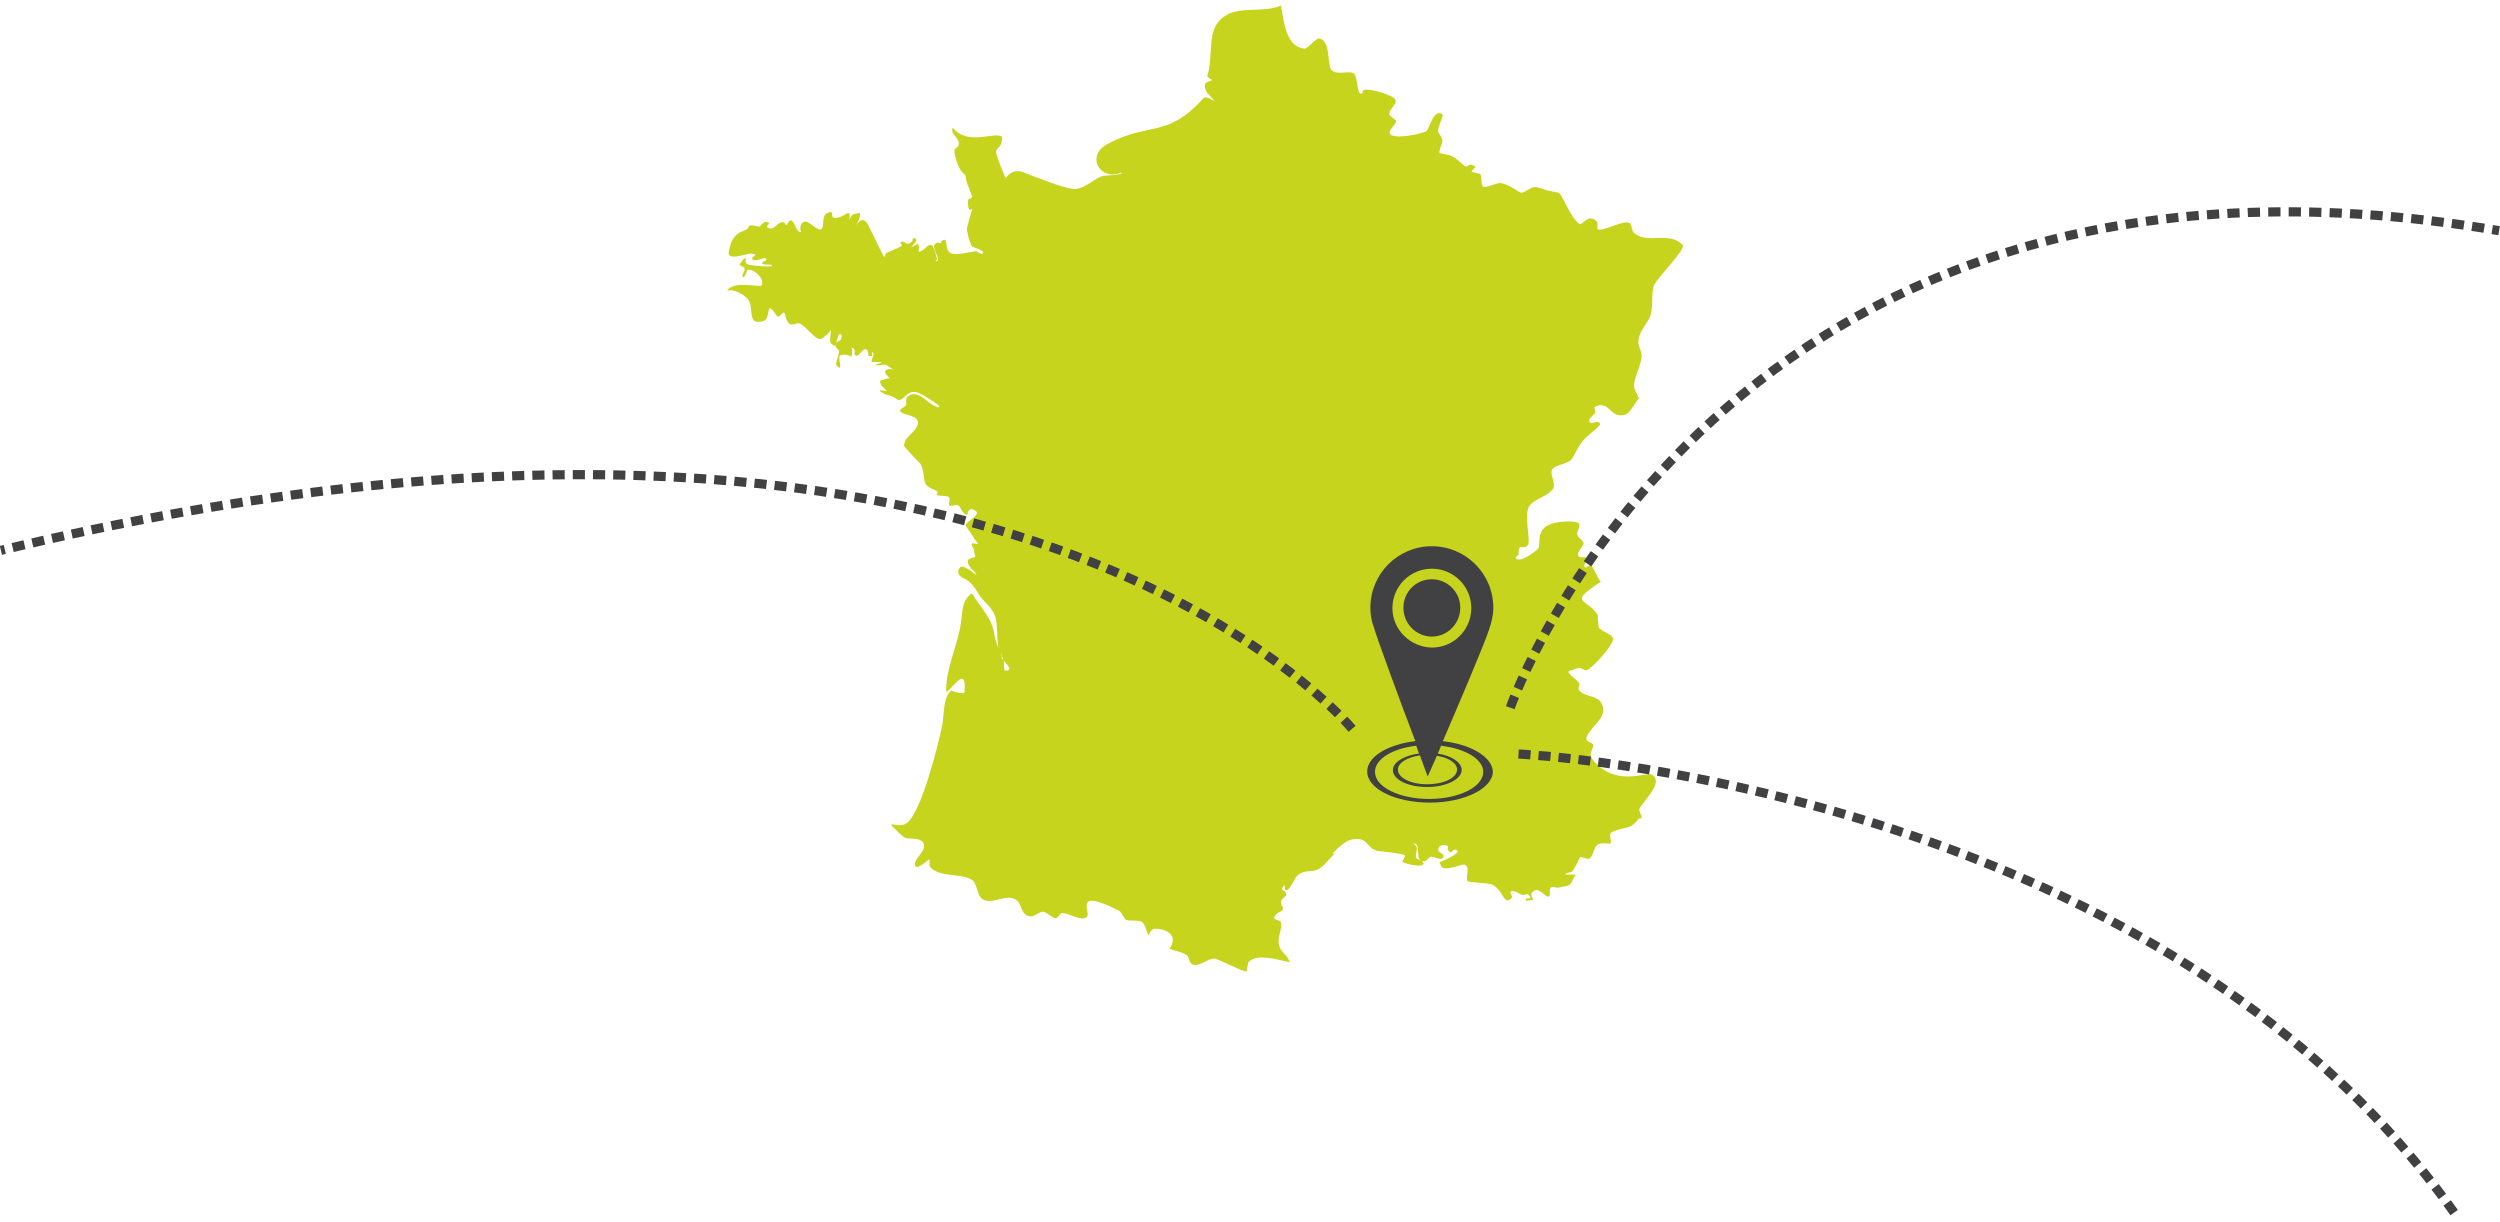 <?xml version="1.0" encoding="utf-8"?>
<!-- Generator: Adobe Illustrator 24.3.0, SVG Export Plug-In . SVG Version: 6.00 Build 0)  -->
<svg version="1.1" id="Calque_2" xmlns="http://www.w3.org/2000/svg" xmlns:xlink="http://www.w3.org/1999/xlink" x="0px" y="0px"
	 viewBox="0 0 545.1 266.4" style="enable-background:new 0 0 545.1 266.4;" xml:space="preserve">
<style type="text/css">
	.st0{fill:#C6D41D;}
	.st1{fill:#414042;}
	.st2{fill:none;stroke:#414042;stroke-width:2;stroke-dasharray:2.675,1.785;}
	.st3{fill:none;stroke:#414042;stroke-width:2;stroke-dasharray:2.649,1.759;}
	.st4{fill:none;stroke:#414042;stroke-width:2;stroke-dasharray:2.63,1.74;}
</style>
<g>
	<path class="st0" d="M346.7,123.3c-0.4-0.1-0.8,0.6-1.1,0.4c-0.6-0.4,0.6-1.4,0.3-2c-0.3-0.5-1.4,0.1-1.7-0.4
		c-0.6-0.9,1.1-2.2,1.1-2.8c0-0.7-1.4-1.3-1.4-2c0-1.5,2-2.9-2.2-2.8c-8.1,0.2-5.3,5-6.4,6c-0.5,0.5-3.9,3.2-4.8,2
		c-0.2-0.3,0.6-0.5,0.6-0.8c0-2.9,0.9-0.8,2-2c0.8-0.8-0.9-6.4,0.3-8.5c1-1.6,4.5-2.3,5.3-4c0.5-1.1-0.8-3-0.3-4
		c0.6-1.1,3.6-1.2,4.4-2.4c0.6-0.9,1.2-2.5,2.1-3.6c1.1-1.5,3.1-2.7,3.6-3.4c0.1-0.2,0.5-0.4,0.4-0.6c-0.1-0.3-0.5-0.4-0.8-0.4
		c-0.3,0-1.6,0.7-1.6-0.4c0-0.4,1.4-1.6,1.4-1.6l-0.3-1.2c3.3-1.9,3.4,2.7,6.8,1.6c1.1-0.4,2.2-2.8,3-3.6c-0.2-0.1-1.1-2.1-1.1-2.4
		c-0.2-2.2,2.2-5.6,1.5-7.7c-0.4-1.4-0.9-1.8-0.3-3.6c0.5-1.5,1.9-2.9,2.4-4.4c0.6-2.2,0.1-4.4,0.7-6.4c0.5-1.5,7.1-8,6.3-8.9
		c-3-3.1-7.8,0-10.7-2.7c-0.5-0.5-0.3-1.5-0.8-2c-1.2-1-5.8,1.9-7.1,1.3l0-1.6c-2-2.2-3.3,1-4,0.4c-2.2-1.8-3.5-6.3-4.5-6.8
		c0,0-2.1-0.4-2.1-0.4c-0.9-0.2-2.3-0.9-3.2-0.8c-0.7,0-2.3,1.4-2.9,1.2c-0.7-0.2-2.6-1.9-4.5-2.1c-0.8,0-3.1,1.1-3.7,0.8
		c-0.6-0.4-0.2-2.3-0.7-2.8c0,0-1.8-0.4-1.8-0.4c-0.2-0.6,1.9-1.1-0.2-1.6c-0.4-0.1-0.7,0.5-1.1,0.4c-0.6-0.1-2-2.1-3.7-2.5
		c0,0-2-0.4-2-0.4c-0.3-0.5,0.7-2.2,0.6-2.8c-0.4-1.8-1.4-1.2-0.7-3.2c0.1-0.2,0.9-2.3,0.8-2.4c-1.9-1.6-2.9,2.9-3.5,3.5
		c-0.6,0.7-8.6,2.3-8.1,0.2c0.1-0.5,1.5-1.8,1.4-2.4c0,0-1.5-1.2-1.5-1.3c-0.2-0.9,1.7-2.3,1.4-3.2c-0.4-1.1-5.9-2.6-6.9-2.2
		c-0.3,0.1-0.2,0.7-0.5,0.8c-1.2,0.4-0.7-4-1.9-4.5c-1.3-0.5-4.1,0.7-4.9-1c-0.7-1.5,0-5.7-2.3-6.5c-0.9-0.3-2.6,2.3-3.4,2.2
		c-4.2-0.4-4.5-6.4-5.1-9.4c-3.7,1.7-9,0-12.4,2.4c-3.8,2.6-2.4,7.7-3.4,12c-0.3,1.3-0.5,0.8,0.2,1.5c0.2,0.1,0.7,0.3,0.5,0.4
		c-0.6,0.4-1.9,0.2-1.4,1.9c0.3,1,1.6,2,1.9,2.5c0.2,0.4-1.7-1.2-2.3-0.5c-8.1,9-11.8,5-21.1,10.1c-4.3,2.4-1.8,7.4,2.4,6.4
		c0.3-0.1,0.6-0.4,0.8-0.2c0.4,0.4-3.6,0.6-3.7,0.6c-2.1,0.4-3.7,2.5-6.1,2.9c-1.9,0.3-9.3-2.8-11.8-3.7c-2.3-0.8-3.5,1.3-3.6,1.3
		c-0.1,0-1.8-4-2.1-5.5c-0.2-1,1.2-1.2,1.2-2.5c0-0.3,0.2-0.8,0-1c-1.3-1.2-7.4,2.1-10.6-1.9c-0.1-0.2-0.2,0.4-0.2,0.6
		c0.2,1.2,1.8,1.8,1.4,3.2c-0.1,0.5-0.9,0.6-0.9,1.1c0,1.4,1.1,4.6,2.1,5.1c0.6,0.3,0.2,1.4,1,2.9c0,0.1,0.8,2.1,0.8,2.1
		c-0.1,0.4-0.8,0.4-0.9,0.7c-0.1,0.2-0.1,2.6,0.6,2.1c0.3-0.2,0.5-0.1,0.3,0c-0.1,0-1.3,4.3-1.2,4.3c0.1,0.4,0.5,2.9,1.2,3.8
		c0.1,0.1,2.8,0.8,2.3,1.4c-0.4,0.5-1.1-0.5-1.7-0.4c-1.3,0.2-3.8,0.8-5,0.5c-2.1-0.5-0.4-4.1-2.4-2.7c-0.1,0.1,0.1,0.4,0,0.4
		c-0.3,0.1-0.5-0.2-0.8-0.1c-2.2,0.6,1.5,4.2-0.4,4c-0.2,0,0.3-0.2,0.3-0.4c0-0.4-0.7-2.6-1-2.9c-0.8-0.8-1.4,0.8-2.8,1.3
		c-0.5,0.2,0.2-1.6-0.4-1.7c0,0-1.4,0.7-1.4,0.7c-0.1-0.1,2.1-1.8,0.5-2c-0.3,0-0.1,0.6-0.4,0.8c-1.3,1.2-1.6-0.5-2.4,0.1
		c-0.2,0.2,0.3,0.6,0.2,0.8c-0.2,0.3-3.1,1.4-3.4,1.6c-0.2,0.2-0.1,0.8-0.4,0.8c-0.2,0-2.8-5.6-3.5-6.9c-0.8-1.6-1.7-1.4-2.7,0.1
		c-0.2,0.3,1.2-1.7,0.9-2.7c0-0.1-0.2,0-0.3,0c-0.8,0.1-1.3,0.1-1.7,0.8c-0.1,0.2-0.4,0.8-0.3,0.6c0.4-3.2-1.1-0.1-3.4-0.4
		c-0.8-0.1,0.3-2-1.5-1c-1.3,0.7-0.4,3-1.3,3.5c-0.8,0.4-2.6-1.9-3.6-1.7c-0.6,0.2-1,1.1-0.9,1.7c0,0.2,0.3,0.6,0.1,0.6
		c-1.3,0.2-1.6-4.5-3-1.6c-0.1,0.3-0.5-0.4-0.7-0.5c-1.4-0.4-1.9,1.9-3.4,1.2c-0.9-0.5,1.1-1.1-0.4-1.3c-0.7-0.1-1.3,0.9-1.5,1
		c-0.3,0.1-2.3-0.7-2.4,0.1c-0.2,1.3-3.5,0.1-4.3,5.5c-0.3,2,4,0.2,4.9,0.3c2.1,0.3-0.3,0.6,0.3,1.3c0.7,0.7,3.1-1,3,0
		c-0.1,0.4-0.7,0.3-0.9,0.7c-0.3,0.7,2.6,0.1,2.1,0.7c-0.3,0.3-4.5-0.1-5.1-0.3c-1.4-0.4,0.1-1.7-0.9-1.3c-0.5,0.2-0.5,0.8-1,1.1
		c-0.4,0.2,0.7,0.6,1,0.9c0.4,0.5-0.9,1.9-0.3,2c0.6,0.1,0.7-1.3,1-1.5c1.2-0.5,3.2,1.6,3.2,2.5c0,0.3,0,0.6-0.1,0.8
		c-0.2,0.6-5.6-1.1-7.5,1c-0.2,0.2,0.7,0.1,1,0.1c1.2,0.2,2.9,1.1,3.6,2.1c1.3,1.9-0.5,5.9,3.5,4.5c0.9-0.3,0.8-2.9,1.2-2.7
		c1.3,0.6,1.3,2.6,2.3,1.5c1.4-1.6,0.6,0.7,1.9,1.9c0.6,0.5,1.8-0.3,2.2-0.1c1.4,0.6,2.6,2.6,4,3.3c0.7,0.5,1.5-0.5,1.7-0.6
		c0.5-0.2,1.3-1.6,1.2-1.1c-0.2,1.3-0.2,2-0.2,2.4c0.1,0,0.1,0.2,0.1,0.3c0.3,0.3,0.8,0.6,0.8,0.6c0.1,0,0.2-0.1,0.2-0.2
		c0-0.1,0.1-0.2,0.2-0.4c0.3-0.9,0.5-2.6,1.2-1.7c0.2,0.2-0.2,0.6-0.1,0.8c0.1,0.1-0.5,0.5-0.9,0.7c-0.1,0.1-0.2,0.1-0.2,0.2
		c-0.1,0.1-0.2,0.2-0.2,0.4c0,0.5,0.6,0.9,0.7,1.1c0.6,0.9-1.1,2.9-0.2,3.6c1.4,1.2-0.1-1.9,0.6-2.4c0.5-0.3,1.9-0.2,2.4,0.3
		c0.1,0.1,0.3-1.3,0.2-1.6c0-0.2-0.4-0.5-0.2-0.4c1.3,0.2,0.4,1.3,0.9,1.7c0.7,0.6,1.6-1.8,2.4-1.3c0.9,0.6-0.2,1.7,1.2,1.4
		c0.3-0.1-0.2-0.8,0.1-0.8c0.3,0,0.3,0.6,0.2,0.8c-0.6,1.9-0.8,1.1,1.8,1.4c0.4,0.1-1.6,0.4-1.2,0.7c0,0,1.9-0.2,1.9-0.2
		c1,0.2,1.1,0.9,2.3,1.1c0.3,0-0.6-0.1-0.9-0.1c-0.5-0.1-1.8,0.1-1.1,1.1c0.4,0.5,0.7,0.8,0.8,0.9c0.1,0,0.2,0.1,0.2,0.1
		c0,0,0,0-0.2-0.1c-0.2,0-0.7,0-1.4,0.3c-0.2,0.1-0.7,0.1-0.7,0.3c0,1.8,3.2,2.4,0,2c-0.6-0.1,0.9,0.9,1.5,1c1.4,0.2,2.1,1,2.4,1.1
		c1.7,0.2,1.6-2.5,4.6-1.5c0.5,0.2,4.4,2.5,4.4,2.9c-0.1,0.6-1.3-0.3-1.9-0.6c-0.8-0.5-3.2-3.3-5.1-1.4c-0.4,0.4-0.1,1.1-0.2,1.6
		c-0.1,0.6-1.6,0.9-1.3,1.5c0.5,0.9,4.4,0.7,3.8,2.9c-0.6,1.9-2.7,2.3-3,4.5c0,0.4,3.1,3.5,3.2,3.6c1.2,1,1,3.3,1.4,4.5
		c0.4,1.3,2.1,1.4,2.7,2c0.2,0.2-0.3,0.6-0.1,0.8c0,0,2.2,0.2,2.2,0.2c1.2,0.4,0,1.6,0.6,2.1c0,0,1.7-0.2,1.7-0.2
		c0.9,0.5,0.8,1.8,2,2.2c0.3,0.1,0.1-2.1,1.8-1c1.7,1-2.6,2.6-2,3.4c1,1.5,1.1,1.5,2,3c0.2,0.3,0.8,0.8,0.5,0.9
		c-0.4,0.1-0.8-0.3-1.1-0.1c-0.5,0.3,0.5,1.1,0.4,1.7c0,0.2,0.1,0.4,0.1,0.6c0,0.2,0.3,0.5,0.1,0.6c-0.2,0.2-1.4,0.4-1.5,0.7
		c-0.4,1.5,1.5,2.2,1.8,3.3c0,0-2.8-2.3-3.4-1.8c-1.3,1.1-0.1,2.2,0.6,2.5c1.3,0.4,2.5,2.1,3.1,3.1c1.3,2.4,3.4,3,4,6
		c0.2,1.4,0.2,2.8,0.3,4.2c0.1,1.3,0,0.7,0.2,1.7c0,0.1,0,0.2,0,0.3c0.1,0.3,0.3,0.5,0.4,0.8c0.3,0.5,0.5,0.7,0.4,1
		c0.1,0.2,0.2,0.5,0.3,0.8c0.8,0.9,2.3,2.4,0.2,2.2l-0.1-2c0-0.1,0-0.1-0.1-0.2c-0.3-0.3-0.5-0.6-0.4-0.7c0.1-0.1,0.1-0.1,0.1-0.2
		c-0.2-0.4-0.3-0.7-0.4-1c-0.1-0.2-0.2-0.3-0.3-0.6c0-0.1-0.1-0.2-0.1-0.3c-0.4-0.8-0.7-1.6-1-3.5c-0.6-3.2-3.2-5.6-4.6-8.1
		c-0.2-0.4-0.9,0.3-1.2,0.7c-1.2,1.4-1.1,3.9-1.4,5.7c-0.7,4.7-3.2,9.6-3.2,14.5c0,1.9,4.7-6.8,4,0.4c-0.1,0.7-2.9-0.3-2.9-0.3
		c-1.7,1.1-1.6,5.5-1.9,7.3c-0.8,4-4.7,19.9-8,21.7c-1.1,0.6-2.3,0.2-3.2,0.1l0.2,0.4c0.7,0.6,2.1,2.3,3,2.6
		c0.9,0.3,2.9-0.1,3.7,0.9c1.2,1.6-1.6,3.3-1.7,4.7c-0.1,2.1,3-1,3.1-0.9c0.2,0.1,0,0.5,0.1,0.8c0,0.3-0.1,0.6,0.1,0.8
		c2,2.4,6.9,1.3,9.2,2.9c1.1,0.8,1.1,3.6,2.3,4.2c2.2,1.3,5.2-1.5,7.4,0.2c1.2,0.9,0.8,3.3,3,3.5c0.9,0.1,1.9-1.1,2.8-1
		c0.9,0.1,1.9,1.5,2.9,1.4c0,0,1-1.1,1-1.1c1.3-0.3,4.4,2,5.6,0.8c0.7-0.7-1.2-3.6,1.2-3.5c1.3,0,5.1,1.7,6.1,2.4
		c0,0,1.1,1.7,1.1,1.7c0.9,0.5,3-0.1,3.8,0.7c0.5,0.5,0.9,2,1.2,2.8c0.3-0.7,0.7-1.3,1-1.4c1-0.4,6.2,0.4,3.6,4.3
		c1,0.4,3,0.7,3.8,1.4c0.7,0.6,0.3,2,1.7,2.1c1.4,0.1,2.9-1.4,4.3-1.4c1,0.1,6.5,3.1,7,2.8l0.4-2c1.8-2.1,6.8-0.4,9,0
		c-0.3-1.2-1.4-1.9-2-2.9c-1.2-2.2,0.7-4.4,0-6c-0.1-0.2-1.7-0.4-1.4-0.9c0.7-1.2,1.2-1,1.8-1.5c0.2-0.2,0.2-0.6,0-0.8
		c-1.1-2.2,1.6-1.9,0.7-3.2c-0.3-0.4-1.2-0.4-0.5-1.2c0.7-0.9,0,1.1,0.8,0.8c0.8-0.3,1.6-2.5,2.2-3.1c1.6-1.5,2.9-0.7,4.5-1.4
		c1.4-0.6,2.5-2.5,3.9-3.6c-0.4,0.2-0.7,0.3-0.6,0.1c0.8-1,2.9-2.9,4.3-3.1c3.5-0.5,2.8,1.7,5.3,2.5c0.8,0.2,6,0.5,6.2,1.1
		c0,0-0.6,1.2-0.6,1.2c0.2,0.6,3.6,1.1,4.1,0.9c0.8-0.3,0.5-0.7,0-1c-0.1,0-0.2-0.1-0.2-0.1c-0.4-0.2-0.8-0.4-0.9-0.5
		c-0.3-0.6,0.3-1.8,0.1-2.4c-0.1-0.3-0.9-0.8-0.6-0.8c1.5,0,0.4,2.9,1.4,3.7c0.1,0,0.1,0.1,0.2,0.1c0.2,0.1,0.3,0.1,0.6,0.1
		c0.6,0,1-1,1.6-1c0.5-0.1,2.2,1,2.6,0.1c0.4-0.9-1.2-0.9-1.1-1.6c0-1.1,1.3-1.3,2.1-0.8c0.2,0.2-0.2,0.6,0,0.8c1,1.4,0.7-0.3,1.8,0
		c1.7,0.6-3.6,2.7-3.6,2.7c0.1,0.3,0.2,0.5,0.3,0.8c0.5,1.4,4.5-0.4,5-0.3c1.6,0.4,0.2,2.8,0.8,3.6c0.3,0.4,4.6,0.3,5.6,0.9
		c1.9,1.1,2.3,3.6,3.2,3.3c2.2-0.7-0.7-2,1.2-2c0.6,0,1.2,0.6,1.8,0.8c0.5,0.2,1.2-0.4,1.5,0c1.3,1.4-0.9,0.3-0.6,1.2
		c0.1,0.2,0.5,0,0.7,0c2.1,0-0.5-0.8,1-2c1.2-0.9,2.4,1.2,3.2,1.2c0.7,0,0-1.7,0.6-2c0.5-0.3,1.2,0.2,1.8,0c2.4-0.6,2.2,0,3.2-2.2
		c0.1-0.2,0.5-0.5,0.3-0.6c0,0-2.1,0-2.1,0c-0.3-0.5,1.2-0.3,1.5-0.8c0.5-0.8,1-1.6,1.5-2.8c0.3-0.7,1.8,0.6,2.3,0
		c0.8-0.8,0.8-2.2,1.5-2.8c0.8-0.8,2.7-0.2,2.9-0.4c0.5-0.3-0.5-2,0.3-2.4c2.5-1.4,4-0.3,5.8-2.9c0.1-0.1,0.4-0.2,0.8-0.2
		c-0.1-0.5-0.6-1.8-0.6-1.8c0.3-1.5,5.7-5.9,2.8-7.7c-1.2-0.7-7.8,2.8-12.8-3.1c-1.2-1.5-0.1-2.2,0-3.2c0.1-0.9-2-0.6-1.4-2
		c1.1-2.6,5.2-4.5,2.9-7.7c-0.9-1.2-3.7-1.1-4.6-2.4c-0.3-0.4,0.2-1.1,0-1.6c-0.3-0.6-2.3-1.8-2.3-2.4c0-0.3,0.6-0.3,0.9-0.4
		c2.3-1.1,1.9,0.2,3.1,0c1-0.2,6-5.6,5.7-6.9c-0.2-1-2.6-1.5-3.1-2.4c0,0-0.2-1.9-0.2-1.9c0-0.3,0.1-0.7-0.1-0.9
		c-2.4-3.7-6.6-2.3,0.8-7.2l0.2,0.4C347.9,125.6,347.6,123.5,346.7,123.3"/>
	<path class="st1" d="M318.4,132.5c0-3.4-2.8-6.2-6.2-6.2c-3.5,0-6.2,2.8-6.2,6.2c0,3.5,2.8,6.3,6.2,6.3
		C315.6,138.8,318.4,136,318.4,132.5"/>
	<path class="st1" d="M311.6,174.2c-6.5,0-11.8-2.6-11.8-5.9c0-2.8,3.8-5.1,9-5.7c0.2,0.6,0.4,1.1,0.6,1.7c-3.2,0.4-5.7,1.9-5.7,3.6
		c0,2.1,3.3,3.7,7.5,3.7c4.1,0,7.5-1.7,7.5-3.7c0-1.7-2.2-3.1-5.2-3.6c0.2-0.5,0.5-1.1,0.7-1.7c5.2,0.6,9.2,2.9,9.2,5.7
		C323.4,171.6,318.1,174.2,311.6,174.2 M313.3,164.8c2.6,0.4,4.4,1.6,4.4,3c0,1.8-2.9,3.2-6.5,3.2c-3.6,0-6.4-1.4-6.4-3.2
		c0-1.5,2.1-2.7,4.8-3.1c1,2.8,1.7,4.6,1.7,4.6S312.1,167.5,313.3,164.8 M303.6,132.6c0-4.7,3.8-8.6,8.6-8.6c4.7,0,8.6,3.8,8.6,8.6
		c0,4.7-3.8,8.6-8.6,8.6C307.5,141.1,303.6,137.3,303.6,132.6 M314.6,161.6c3.6-8.4,9-21,10.1-24.4c0.5-1.5,0.9-3,0.9-4.7
		c0-7.4-6-13.4-13.4-13.4c-7.4,0-13.4,6-13.4,13.4c0,1.4,0.2,2.8,0.7,4.1c0.6,2.2,5.7,16.1,9.1,25c-6,0.7-10.5,3.4-10.5,6.6
		c0,3.8,6.1,6.8,13.7,6.8c7.5,0,13.7-3.1,13.7-6.8C325.3,165,320.7,162.3,314.6,161.6"/>
	<path class="st2" d="M329.3,154.3c0,0,46.2-132.9,215.6-104"/>
	<path class="st3" d="M294.8,158.9c0,0-74.8-92-294.6-38.9"/>
	<path class="st4" d="M331.1,164.4c0,0,138,6.7,204,100"/>
</g>
</svg>
